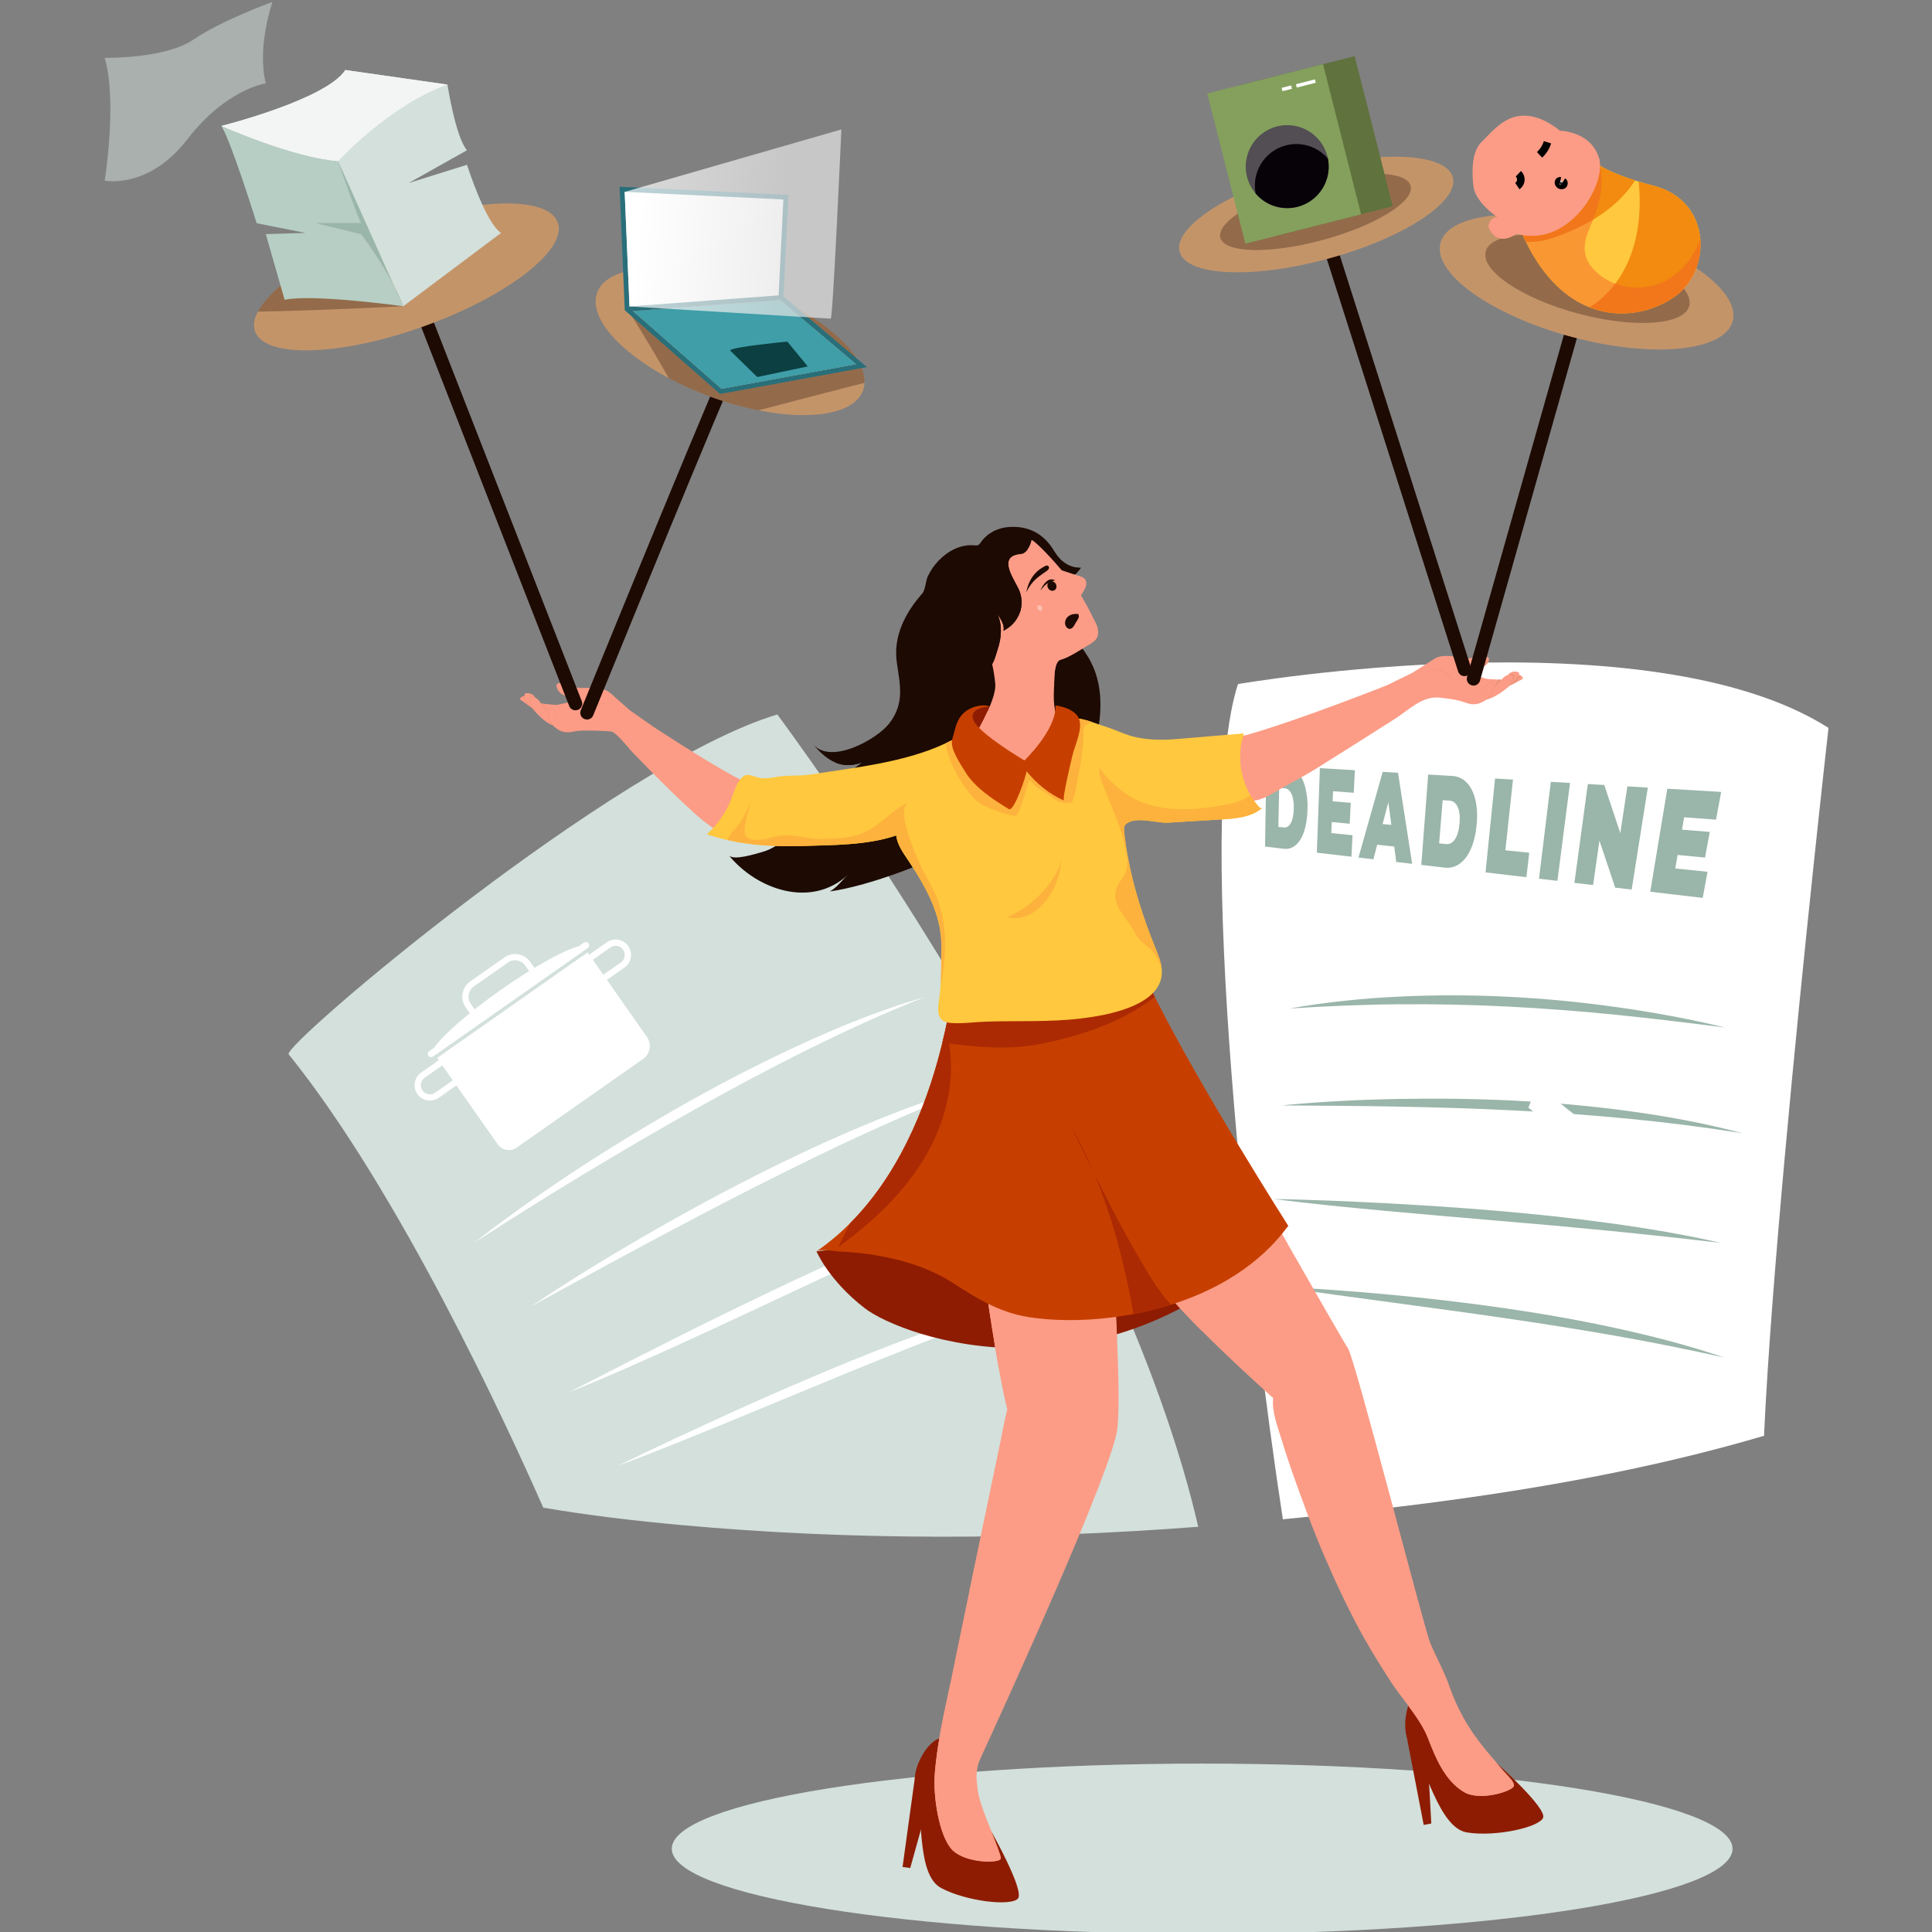 <?xml version="1.0" encoding="UTF-8"?> <svg xmlns="http://www.w3.org/2000/svg" width="1015" height="1015" viewBox="0 0 1015 1015" fill="none"><rect x="0" y="0" width="1015" height="1015" fill="#808080" stroke="none"/><g clip-path="url(#clip0_101_2175)"><path d="M960.632 382.411C960.632 382.411 957.122 413.407 952.335 458.871C943.517 542.672 930.343 675.636 926.753 754.303C914.792 757.822 902.759 761.083 890.652 764.085C884.588 765.594 878.508 767.044 872.412 768.437C807.186 783.328 740.289 791.736 673.971 798.181C657.185 688.92 626.829 431.246 650.393 359.379C650.393 359.379 865.929 322.154 960.632 382.411Z" fill="white"></path><path d="M629.491 802.106C539.025 809.05 447.942 809.41 357.556 801.175C333.572 798.989 309.377 796.16 285.402 792.07C266.515 749.182 209.844 626.016 151.659 553.888C147.975 549.329 322.809 401.024 408.369 375.349C408.369 375.349 583.512 609.442 628.586 798.181C628.92 799.509 629.221 800.812 629.491 802.106Z" fill="#D3E0DB"></path><path fill-rule="evenodd" clip-rule="evenodd" d="M304.153 497.081C296.452 499.056 280.588 507.768 263.38 519.839C246.171 531.909 232.583 543.856 228.1 550.42L225.461 552.272C225.086 552.538 224.832 552.942 224.753 553.395C224.673 553.847 224.776 554.313 225.038 554.691C225.305 555.066 225.709 555.321 226.163 555.4C226.617 555.479 227.083 555.376 227.461 555.114L308.793 498.071C309.168 497.804 309.424 497.4 309.503 496.946C309.582 496.493 309.479 496.026 309.215 495.648C308.95 495.271 308.547 495.015 308.093 494.936C307.64 494.857 307.173 494.96 306.796 495.225L304.153 497.081Z" fill="white"></path><path fill-rule="evenodd" clip-rule="evenodd" d="M229.633 555.816L308.718 500.35L339.896 544.812C341.147 546.605 341.638 548.821 341.26 550.975C340.881 553.13 339.666 555.046 337.878 556.306L271.383 602.954C269.84 604.03 267.934 604.452 266.081 604.127C264.229 603.802 262.58 602.757 261.495 601.22L229.633 555.816Z" fill="white"></path><path fill-rule="evenodd" clip-rule="evenodd" d="M246.986 515.613L265.007 502.976C267.127 501.498 269.746 500.919 272.291 501.366C274.837 501.813 277.102 503.25 278.591 505.362L283.243 512.002L284.186 513.342L282.841 514.285L251.545 536.239L250.201 537.182L249.258 535.837L244.605 529.197C243.127 527.077 242.548 524.459 242.995 521.913C243.442 519.368 244.879 517.103 246.991 515.613H246.986ZM266.893 505.666L248.873 518.303C247.473 519.291 246.521 520.793 246.224 522.481C245.928 524.169 246.311 525.905 247.291 527.311L251.004 532.606L279.614 512.539L275.901 507.244C274.912 505.845 273.409 504.895 271.722 504.6C270.035 504.304 268.299 504.688 266.893 505.666Z" fill="white"></path><path fill-rule="evenodd" clip-rule="evenodd" d="M219.251 574.763C218.025 573.005 217.544 570.833 217.915 568.723C218.286 566.612 219.478 564.734 221.23 563.5L234.095 554.475L235.436 553.536L236.379 554.877L243.78 565.429L244.723 566.774L243.379 567.717L230.513 576.738C228.756 577.963 226.585 578.444 224.475 578.074C222.364 577.704 220.486 576.513 219.251 574.763ZM221.941 572.876C222.675 573.916 223.791 574.622 225.044 574.843C226.297 575.063 227.587 574.779 228.631 574.052L240.152 565.97L234.654 558.108L223.134 566.19C222.095 566.924 221.388 568.038 221.168 569.291C220.947 570.544 221.231 571.832 221.958 572.876H221.941Z" fill="white"></path><path fill-rule="evenodd" clip-rule="evenodd" d="M327.372 498.934C326.638 497.894 325.523 497.188 324.269 496.967C323.016 496.747 321.726 497.031 320.682 497.758L309.162 505.84L314.659 513.702L326.18 505.624C327.219 504.89 327.926 503.774 328.146 502.521C328.366 501.268 328.082 499.978 327.355 498.934H327.372ZM330.062 497.047C331.289 498.805 331.769 500.977 331.398 503.087C331.027 505.198 329.835 507.076 328.083 508.31L315.218 517.335L313.877 518.278L312.934 516.933L305.533 506.36L304.59 505.015L305.935 504.072L318.796 495.051C320.554 493.825 322.725 493.345 324.836 493.715C326.947 494.085 328.826 495.275 330.062 497.026V497.047Z" fill="white"></path><path d="M249.18 652.842C266.942 638.885 285.462 625.944 304.37 613.599C323.279 601.254 342.619 589.539 362.31 578.497C382.001 567.455 402.144 557.106 422.732 547.759L426.581 545.992L430.471 544.3C433.064 543.175 435.652 542.042 438.253 540.917L442.157 539.259L446.094 537.694L453.977 534.569C455.297 534.065 456.599 533.52 457.931 533.05L461.928 531.625C464.588 530.682 467.248 529.718 469.917 528.796L471.913 528.098L473.939 527.468L477.986 526.199C480.688 525.383 483.382 524.546 486.089 523.75C465.057 531.951 444.618 541.373 424.457 551.354C404.297 561.335 384.466 571.98 364.826 582.95C345.186 593.921 325.783 605.348 306.485 616.987C287.187 628.625 268.16 640.628 249.18 652.842Z" fill="white"></path><path d="M279.016 686.303C297.675 673.734 316.837 661.939 336.283 650.634C355.728 639.329 375.487 628.532 395.555 618.336C415.622 608.139 436.028 598.581 456.844 590L460.739 588.372L464.668 586.816C467.29 585.784 469.903 584.739 472.53 583.729L476.471 582.206L480.442 580.772L488.389 577.909C489.721 577.453 491.036 576.949 492.377 576.526L496.399 575.232C499.08 574.386 501.757 573.494 504.434 572.657L506.448 572.026L508.482 571.46L512.55 570.326C515.265 569.595 517.976 568.842 520.691 568.127C499.507 575.685 478.856 584.431 458.438 593.684C438.02 602.937 417.88 612.817 397.872 622.946C377.864 633.075 358.021 643.559 338.241 654.144C318.461 664.73 298.779 675.552 279.016 686.303Z" fill="white"></path><path d="M324.453 770.12C344.153 760.582 363.955 751.294 383.86 742.254C403.765 733.215 423.841 724.514 444.088 716.152C464.354 707.88 484.819 700.043 505.61 693.111L509.5 691.796L513.417 690.527C516.03 689.682 518.635 688.836 521.253 688.053L525.178 686.84L529.132 685.706L537.032 683.448C538.356 683.088 539.663 682.691 540.995 682.365L544.983 681.363C547.643 680.703 550.295 680.022 552.959 679.384L554.951 678.897L556.964 678.474L560.986 677.629C563.672 677.091 566.349 676.533 569.022 676.013C547.986 682.061 527.39 689.254 506.937 696.867C486.485 704.479 466.236 712.629 446.037 720.884C425.839 729.14 405.678 737.594 385.455 745.9C365.231 754.206 344.99 762.542 324.453 770.12Z" fill="white"></path><path d="M298.816 731.491C318.31 721.431 337.846 711.499 357.424 701.693C377.002 691.887 396.712 682.3 416.552 672.934C436.429 663.63 456.416 654.639 476.716 646.29L480.523 644.721L484.329 643.19C486.866 642.175 489.404 641.148 491.975 640.154L495.811 638.657L499.664 637.215L507.374 634.335C508.663 633.865 509.945 633.375 511.243 632.931L515.134 631.586C517.727 630.693 520.315 629.784 522.916 628.913C528.122 627.179 533.387 625.61 538.631 624.024C518.268 632.174 498.243 640.97 478.298 649.978C458.353 658.986 438.544 668.291 418.722 677.578C398.9 686.865 379.078 696.186 359.137 705.279C339.196 714.372 319.197 723.367 298.816 731.491Z" fill="white"></path><path d="M677.383 529.832C696.32 526.563 715.444 524.483 734.641 523.607C753.85 522.659 773.095 522.676 792.302 523.657C811.505 524.616 830.634 526.449 849.687 529.155C868.719 531.828 887.615 535.305 906.27 539.817C887.238 537.415 868.237 535.055 849.205 533.144C830.174 531.232 811.143 529.76 792.048 528.804C772.953 527.849 753.871 527.455 734.76 527.612C715.648 527.768 696.549 528.61 677.383 529.832Z" fill="#9AB5A9"></path><path d="M673.258 580.738C693.448 578.776 713.718 577.736 734.006 577.355C754.293 576.974 774.606 577.207 794.906 578.201C815.206 579.195 835.442 580.95 855.573 583.699C875.704 586.448 895.725 590.072 915.323 595.341C895.285 592.17 875.215 589.618 855.112 587.687C835.009 585.755 814.85 584.308 794.635 583.343C774.449 582.333 754.238 581.749 734.01 581.36C713.782 580.971 693.541 580.903 673.258 580.738Z" fill="#9AB5A9"></path><path d="M672.805 676.081C692.496 676.986 712.136 678.458 731.755 680.31C751.374 682.163 770.955 684.455 790.473 687.28C809.99 690.105 829.432 693.493 848.713 697.696C867.993 701.9 887.13 706.819 905.806 713.175C886.567 708.881 867.28 705.035 847.947 701.638C828.595 698.255 809.187 695.201 789.741 692.372C770.295 689.543 750.803 686.933 731.311 684.286C711.819 681.638 692.284 679.105 672.805 676.081Z" fill="#9AB5A9"></path><path d="M668.895 629.877C688.624 630.3 708.319 631.083 728.006 632.132C747.692 633.18 767.371 634.475 787.024 636.158C806.677 637.841 826.304 639.922 845.86 642.628C865.416 645.335 884.908 648.549 904.142 652.99C884.544 650.672 864.96 648.548 845.39 646.616C825.821 644.685 806.217 642.912 786.58 641.296C766.969 639.605 747.341 637.964 727.718 636.132C708.095 634.301 688.467 632.415 668.895 629.877Z" fill="#9AB5A9"></path><path d="M631.573 1016C785.465 1016 910.22 995.971 910.22 971.264C910.22 946.557 785.465 926.528 631.573 926.528C477.68 926.528 352.926 946.557 352.926 971.264C352.926 995.971 477.68 1016 631.573 1016Z" fill="#D3E0DB"></path><path d="M665.299 401.875L675.542 402.479C677.893 402.623 679.962 403.655 681.729 405.592C683.497 407.529 684.846 410.223 685.756 413.665C686.71 417.563 687.096 421.579 686.902 425.587C686.761 430.065 686.139 433.885 685.037 437.049C683.934 440.212 682.475 442.544 680.659 444.044C679.828 444.773 678.851 445.317 677.793 445.64C676.734 445.962 675.62 446.055 674.523 445.913L664.605 444.75L665.299 401.875ZM674.493 434.727C675.982 434.879 677.2 434.113 678.143 432.418C679.086 430.722 679.615 428.226 679.704 424.949C679.792 421.671 679.403 419.053 678.536 417.154C677.669 415.256 676.481 414.253 674.967 414.139L672.028 413.919L671.605 434.431L674.493 434.727Z" fill="#9AB5A9"></path><path d="M710.56 438.803L710.006 450.078L691.82 447.964L693.419 403.557L711.795 404.648L711.215 416.49L700.325 415.678L700.105 420.986L709.617 421.76L709.088 432.756L699.657 431.859L699.42 437.678L710.56 438.803Z" fill="#9AB5A9"></path><path d="M732.464 444.745L723.528 443.781L721.519 451.427L713.699 450.51L726.429 405.503L734.464 405.981L741.891 453.817L733.534 452.836L732.464 444.745ZM730.971 433.365L729.385 421.455L726.361 432.933L730.971 433.365Z" fill="#9AB5A9"></path><path d="M750.315 406.919L763.062 407.676C765.936 407.82 768.642 409.079 770.602 411.187C772.694 413.36 774.198 416.369 775.115 420.212C776.031 424.055 776.245 428.475 775.758 433.474C775.278 438.445 774.246 442.674 772.662 446.162C771.077 449.649 769.104 452.211 766.741 453.846C764.494 455.466 761.715 456.171 758.968 455.817L746.703 454.379L750.315 406.919ZM759.649 443.447C761.495 443.636 763.064 442.8 764.356 440.939C765.647 439.078 766.458 436.325 766.787 432.679C767.117 429.014 766.803 426.125 765.844 424.014C764.886 421.902 763.466 420.774 761.586 420.63L757.927 420.36L756.058 443.083L759.649 443.447Z" fill="#9AB5A9"></path><path d="M785.435 409.005L794.866 409.563L790.866 446.716L803.422 447.985L801.916 460.842L780.449 458.325L785.435 409.005Z" fill="#9AB5A9"></path><path d="M814.747 410.743L824.838 411.343L818.198 462.77L808.543 461.636L814.747 410.743Z" fill="#9AB5A9"></path><path d="M865.698 413.767L857.219 467.346L848.562 466.331L840.285 441.629L836.948 464.97L827.137 463.819L834.187 411.898L842.831 412.409L851.251 437.717L854.956 413.128L865.698 413.767Z" fill="#9AB5A9"></path><path d="M897.075 457.999L894.537 471.723L866.984 468.492L875.942 414.359L904.235 416.05L901.528 430.616L884.789 429.368L883.66 435.872L898.246 437.057L895.76 450.535L881.351 449.16L880.12 456.249L897.075 457.999Z" fill="#9AB5A9"></path><path d="M800.08 356.694L795.758 358.88L793.013 360.268H792.975C792.679 360.538 792.387 360.8 792.095 361.05C791.875 361.236 791.672 361.422 791.448 361.596C786.872 365.431 783.573 366.764 782.017 367.225C781.687 367.328 781.349 367.406 781.006 367.457C780.554 367.779 780.118 368.066 779.695 368.303C778.87 368.812 777.991 369.226 777.073 369.538C773.241 370.807 770.598 369.25 767.591 368.388C764.052 367.368 760.271 366.984 756.625 366.539C747.279 365.406 740.25 372.909 732.984 377.561C726.26 381.858 719.521 386.136 712.769 390.396C705.579 394.921 698.415 399.485 691.2 403.959C688.629 405.554 686.015 407.055 683.389 408.522C679.637 410.616 675.856 412.637 672.114 414.752C671.316 415.2 670.521 415.653 669.728 416.11C665.664 418.461 660.568 421.214 655.692 420.601C650.228 419.92 645.47 416.516 640.852 413.788C639.583 413.035 638.145 412.248 636.783 411.369C635.231 410.436 633.837 409.261 632.656 407.888C630.922 405.723 631.708 403.54 632.135 400.944C632.86 396.579 633.58 392.209 634.297 387.833C635.049 387.863 636.119 387.986 637.502 388.079C641.173 388.332 647.056 388.404 655.087 386.108L655.392 386.019C683.647 377.916 728.738 359.963 728.738 359.963L742.056 353.442C742.056 353.442 748.92 349.158 753.551 346.121C754.726 345.394 756.044 344.931 757.416 344.763C761.886 344.112 767.253 345.546 769.888 345.897C773.081 346.32 782.871 342.966 782.228 346.641C782.143 347.036 782.001 347.417 781.806 347.77C779.649 351.911 772.967 351.754 770.15 351.657H769.795H769.431C769.008 351.657 768.814 351.657 768.89 351.737C769.338 352.211 779.073 356.119 780.22 356.499C781.023 356.762 784.922 356.922 787.198 357.02C788.044 357.053 788.657 357.07 788.818 357.075H788.851C790.645 354.837 792.256 354.609 792.277 354.601L792.324 354.537C792.478 354.334 792.648 354.144 792.831 353.966C794.844 352.029 797.796 352.985 798.075 353.501C798.354 354.017 797.826 354.622 797.826 354.622H797.978C798.315 354.647 798.645 354.734 798.951 354.88C799.291 355.044 799.578 355.302 799.778 355.623C799.978 355.944 800.082 356.316 800.08 356.694Z" fill="#FC9C86"></path><g style="mix-blend-mode:multiply" opacity="0.45"><path d="M781.335 367.732L781.242 367.812L781.301 367.77L781.335 367.732Z" fill="#EA9378"></path><path d="M772.109 362.979C772.261 362.966 772.414 362.966 772.566 362.979C772.716 362.994 772.865 363.022 773.01 363.063C773.302 363.147 773.585 363.257 773.856 363.393C774.131 363.529 774.393 363.681 774.66 363.816L775.082 364.036C775.219 364.103 775.36 364.16 775.505 364.205C775.584 364.228 775.665 364.242 775.746 364.248C775.832 364.252 775.919 364.241 776 364.214L776.207 364.133L776.427 364.061C776.715 363.968 777.007 363.884 777.273 363.799C777.865 363.639 778.453 363.482 779.041 363.338H779.092L779.117 363.292C779.299 362.979 779.493 362.67 779.692 362.366C779.891 362.061 780.115 361.761 780.314 361.465C780.513 361.169 780.737 360.885 780.974 360.619C781.088 360.484 781.202 360.34 781.325 360.196L781.507 359.993L781.693 359.798L781.782 359.701L781.883 359.604L782.073 359.422C782.206 359.303 782.348 359.195 782.496 359.096C782.76 358.91 783.07 358.8 783.393 358.779C783.547 358.782 783.7 358.81 783.845 358.864C783.99 358.921 784.125 359.003 784.243 359.105C784.364 359.206 784.469 359.324 784.556 359.456L784.607 359.553V359.655V359.773C784.581 359.938 784.547 360.111 784.509 360.281C784.471 360.45 784.42 360.632 784.37 360.801C784.277 361.148 784.167 361.494 784.053 361.841C783.83 362.532 783.585 363.216 783.317 363.892C783.19 364.231 783.05 364.565 782.894 364.886C782.752 365.189 782.573 365.473 782.361 365.732C782.146 365.999 781.906 366.245 781.646 366.468C781.515 366.578 781.38 366.684 781.223 366.781L781.012 366.929L780.902 366.997L780.805 367.056L780.754 367.081L780.703 367.132L780.331 367.555C780.208 367.686 780.086 367.821 779.967 367.978C779.849 368.134 779.764 368.215 779.667 368.337C780.09 368.088 780.513 367.8 780.978 367.491C781.319 367.44 781.656 367.362 781.985 367.259L782.149 367.115C782.439 366.852 782.702 366.561 782.936 366.248C783.178 365.932 783.378 365.587 783.532 365.22C783.68 364.873 783.807 364.527 783.93 364.176C784.17 363.476 784.394 362.772 784.602 362.061C784.645 361.917 784.687 361.773 784.721 361.638C784.755 361.503 784.801 361.355 784.835 361.215C784.835 361.139 784.873 361.067 784.89 360.995C784.936 360.813 784.983 360.636 785.017 360.446C785.051 360.255 785.084 360.073 785.106 359.875C785.121 359.762 785.121 359.649 785.106 359.536C785.106 359.536 785.106 359.536 785.106 359.502C785.097 359.48 785.09 359.458 785.084 359.435C785.086 359.426 785.086 359.418 785.084 359.409V359.384C785.084 359.384 785.084 359.359 785.063 359.35C785.042 359.342 785.008 359.253 784.979 359.202C784.861 359.031 784.718 358.879 784.556 358.75C784.394 358.616 784.209 358.513 784.01 358.445C783.809 358.376 783.597 358.346 783.384 358.356C783.174 358.367 782.966 358.412 782.771 358.492C782.587 358.569 782.413 358.667 782.251 358.783C782.101 358.898 781.959 359.024 781.828 359.16L781.629 359.359L781.536 359.46L781.443 359.566C780.949 360.118 780.497 360.706 780.09 361.325C779.883 361.63 779.688 361.938 779.493 362.251C779.299 362.564 779.134 362.856 778.969 363.169C778.394 363.33 777.827 363.495 777.277 363.672L776.406 363.964L776.19 364.049C776.119 364.074 776.047 364.112 775.979 364.133C775.916 364.159 775.848 364.172 775.78 364.171C775.711 364.165 775.642 364.155 775.573 364.142C775.428 364.1 775.287 364.048 775.15 363.985L774.727 363.787C774.461 363.647 774.186 363.503 773.907 363.364C773.635 363.236 773.352 363.134 773.061 363.059C772.912 363.025 772.761 363.001 772.608 362.987C772.443 362.969 772.276 362.967 772.109 362.979Z" fill="#EA9378"></path></g><path d="M793.008 360.268L795.757 358.881C797.024 357.74 798.101 356.403 798.946 354.922C798.639 354.776 798.307 354.689 797.969 354.664C796.239 357.417 793.012 360.259 793.012 360.259L793.008 360.268Z" fill="#EA9378"></path><path d="M791.441 361.621C791.085 362.074 790.713 362.518 790.324 362.932C790.84 362.429 791.458 361.79 792.092 361.067C793.589 359.375 795.188 357.206 795.754 355.201C795.371 354.816 794.915 354.511 794.412 354.304C793.91 354.097 793.371 353.992 792.828 353.996C792.644 354.174 792.474 354.366 792.32 354.571C793.33 354.585 794.311 354.906 795.133 355.493C794.122 357.656 792.888 359.707 791.449 361.613L791.441 361.621Z" fill="#EA9378"></path><path d="M789.129 364.064C789.489 363.767 789.831 363.449 790.152 363.11C789.649 363.595 789.277 363.933 789.129 364.064Z" fill="#EA9378"></path><path d="M784.414 362.006L784.752 361.625L788.812 357.104L787.193 357.053L784.867 361.198L784.414 362.006Z" fill="#EA9378"></path><g style="mix-blend-mode:multiply" opacity="0.45"><path d="M764.155 358.237C763.85 357.673 763.501 357.135 763.11 356.626C762.716 356.115 762.293 355.628 761.841 355.167C761.394 354.7 760.913 354.267 760.404 353.869C760.15 353.666 759.888 353.475 759.621 353.294C759.355 353.112 759.076 352.943 758.775 352.782C757.644 352.121 756.394 351.69 755.096 351.513C754.451 351.441 753.8 351.441 753.155 351.513C752.994 351.513 752.833 351.56 752.677 351.581L752.436 351.627L752.317 351.653L752.203 351.678C751.89 351.752 751.582 351.845 751.281 351.957C752.521 351.729 753.793 351.729 755.033 351.957C756.255 352.195 757.43 352.633 758.509 353.256C759.052 353.565 759.576 353.907 760.078 354.279C760.327 354.465 760.573 354.66 760.818 354.858C761.063 355.057 761.296 355.281 761.529 355.476C761.994 355.899 762.446 356.322 762.878 356.804C763.309 357.286 763.757 357.738 764.155 358.237Z" fill="#EA9378"></path></g><path d="M767.344 350.778C767.9 351.326 768.64 351.65 769.42 351.687C769.551 351.694 769.683 351.694 769.814 351.687H769.907H770.139C772.956 351.78 779.638 351.936 781.795 347.792C781.99 347.439 782.133 347.06 782.218 346.667C778.103 349.856 767.344 350.778 767.344 350.778Z" fill="#EA9378"></path><path d="M672.101 414.782C671.303 415.23 670.507 415.683 669.715 416.139C665.651 418.491 660.555 421.244 655.679 420.631C650.215 419.95 645.457 416.545 640.839 413.817C639.57 413.065 638.132 412.278 636.77 411.398C636.597 410.849 636.44 410.299 636.288 409.745C634.651 403.621 634.241 397.007 636.288 391.005C636.621 390.016 637.029 389.054 637.506 388.125C641.177 388.379 647.06 388.451 655.091 386.154L655.395 386.066C656.804 396.216 660.72 406.564 669.051 412.413C670.477 413.424 671.377 414.19 672.101 414.782Z" fill="#FC9C86"></path><path d="M480.66 933.79L474.168 980.843L478.198 981.397L489.22 941.867L480.66 933.79Z" fill="#8E1C02"></path><path d="M521.019 962.561C521.019 962.561 538.414 993.387 534.773 997.464C531.131 1001.54 507.862 998.991 494.464 991.907C481.066 984.823 485.312 951.531 480.901 936.365C479.053 930.021 487.203 913.156 495.42 912.982C503.637 912.809 512.51 918.146 512.51 918.146C512.51 918.146 501.481 937.338 521.019 962.561Z" fill="#8E1C02"></path><path d="M428.961 657.409C428.961 657.409 435.347 672.74 454.509 687.436C473.672 702.133 582.103 742.838 676.794 644.003L480.519 651.666L428.961 657.409Z" fill="#8E1C02"></path><path d="M515.147 923.686C513.494 927.253 512.791 931.186 513.104 935.104C513.278 937.219 513.493 939.304 513.781 941.245C514.956 949.348 523.212 966.903 525.267 973.873C525.669 975.231 525.838 976.187 525.669 976.593C524.645 979.071 506.189 978.893 499.715 971.255C493.24 963.617 490.169 943.652 491.096 931.949C492.106 919.228 494.585 906.329 497.308 893.824C498.002 890.635 498.677 887.442 499.334 884.244C500.603 878.095 501.829 871.933 503.098 865.788L509.201 836.256C514.594 810.176 520.024 784.105 525.491 758.042C526.714 752.197 527.724 746.242 529.247 740.465C528.997 739.552 528.744 738.554 528.486 737.48C527.276 732.477 525.948 725.765 524.552 717.954C522.417 705.96 520.129 691.361 517.925 676.377C511.776 634.567 506.249 589.717 506.249 589.717L582.052 626.341C582.052 626.341 583.114 639.739 584.315 657.929C585.22 671.564 586.201 687.884 586.852 703.274C587.723 723.358 588.058 741.853 586.988 750.704C584.412 772.121 529.615 892.242 515.147 923.686Z" fill="#FC9C86"></path><path d="M738.969 912.115L747.956 958.754L751.948 957.984L749.669 917.008L738.969 912.115Z" fill="#8E1C02"></path><path d="M786.444 926.376C786.444 926.376 812.829 949.97 810.689 955.003C808.549 960.036 785.699 965.102 770.737 962.704C755.774 960.306 749.083 927.416 740.033 914.492C736.226 909.074 738.536 890.487 746.262 887.683C746.567 887.569 746.88 887.467 747.197 887.37C754.915 885.006 762.908 889.878 764.676 897.757C766.444 905.636 771.692 916.615 786.444 926.376Z" fill="#8E1C02"></path><path d="M795.377 938.149C795.203 940.831 777.669 946.608 769.076 941.44C759.158 935.519 754.273 923.707 750.311 913.422C747.964 907.327 743.908 901.546 739.738 895.947C736.591 891.717 733.365 887.632 730.717 883.568C723.891 873.088 717.387 862.392 711.631 851.291C706.274 840.952 701.309 830.423 696.736 819.703C693.163 811.372 689.787 802.954 686.607 794.451C681.929 781.979 677.345 769.435 673.475 756.68C671.462 750.032 668.053 741.603 668.959 734.486C668.959 734.486 666.738 732.527 663.093 729.229C655.992 722.813 643.512 711.322 631.518 699.286C624.692 692.443 618.031 685.423 612.596 679.058C606.887 672.355 602.544 666.371 600.835 662.103C593.168 642.937 645.977 599.935 645.977 599.935C645.977 599.935 657.294 619.85 670.295 642.649L674.727 650.414L676.558 653.607L676.588 653.666C691.344 679.494 706.272 705.499 708.146 708.315C711.978 714.063 748.171 855.435 751.368 863.103C754.51 870.639 758.604 877.799 761.298 885.484C765.658 897.884 771.051 907.496 779.154 917.625C782.643 921.99 786.369 926.143 789.942 930.427C790.737 931.37 792.569 933.087 793.892 934.817C794.751 936.001 795.419 937.194 795.377 938.149Z" fill="#FC9C86"></path><path d="M586.873 703.257L584.911 703.38C574.515 704.12 564.353 706.721 553.742 706.831C548.426 706.886 540.022 704.716 535.209 706.831C531.221 708.603 527.229 713.889 524.565 717.937C522.429 705.943 520.141 691.344 517.938 676.36C518.868 675.222 519.849 674.131 520.864 673.082C532.315 661.378 547.866 654.581 564.234 654.127C571.102 653.97 578.152 655.036 584.327 657.933C585.215 671.547 586.196 687.867 586.873 703.257Z" fill="#FC9C86"></path><path d="M676.535 653.645C672.729 658.682 667.92 663.224 662.557 666.147C654.691 670.426 648.728 674.63 642.257 681.27C637.99 685.647 632.953 691.226 631.685 697.442C631.56 698.049 631.485 698.664 631.46 699.282C624.634 692.439 617.974 685.419 612.539 679.054L670.238 642.628L674.67 650.393L676.501 653.586L676.535 653.645Z" fill="#FC9C86"></path><path d="M676.799 643.998C661.81 664.544 639.358 677.832 615.273 685.41C608.786 687.449 602.184 689.098 595.501 690.35C593.528 690.728 591.544 691.069 589.551 691.374C574.444 693.716 558.902 694.296 543.711 692.443C526.029 690.287 514.745 683.038 500.003 673.628C491.121 667.957 481.174 664.222 470.969 661.702C461.084 659.311 450.989 657.895 440.828 657.472C438.506 657.367 431.033 655.967 428.961 657.396C435.298 653.018 441.218 648.062 446.643 642.594C475.824 613.278 488.973 572.893 495.059 547.861C495.38 546.533 495.685 545.247 495.964 544.008C498.4 533.435 499.474 526.279 500.036 525.028L594.77 515.25L602.205 514.484C602.938 516.049 603.703 517.652 604.501 519.293C605.209 520.748 605.94 522.229 606.696 523.738C630.515 571.341 676.799 643.998 676.799 643.998Z" fill="#C73F00"></path><path d="M401.489 415.006L401.223 416.697L399.206 429.296L398.301 434.972C396.71 435.867 395.021 436.577 393.268 437.086C388.726 438.452 381.693 439.277 374.719 434.972C371.982 433.28 368.138 430.142 363.858 426.314C349.83 413.783 331.086 393.923 331.086 393.923C331.086 393.923 323.618 384.619 321.182 384.302C318.746 383.985 307.483 383.503 303.419 384.01C300.311 384.395 297.46 385.537 293.874 383.676C293.019 383.224 292.217 382.679 291.48 382.052C291.104 381.743 290.715 381.392 290.321 381.007C289.992 380.903 289.671 380.773 289.361 380.618C287.898 379.925 284.849 378.081 280.928 373.602C280.747 373.399 280.561 373.179 280.374 372.964C280.124 372.682 279.874 372.377 279.626 372.05H279.596L277.093 370.248L273.168 367.419C273.232 367.053 273.396 366.713 273.643 366.435C273.889 366.157 274.208 365.953 274.564 365.846C274.888 365.749 275.228 365.714 275.566 365.74H275.714C275.714 365.74 275.257 365.106 275.642 364.598C276.027 364.091 279.059 363.647 280.751 365.867C280.912 366.069 281.053 366.286 281.174 366.514C281.174 366.539 281.203 366.556 281.216 366.586C281.229 366.615 282.785 367.072 284.21 369.546H284.248L285.855 369.745C288.114 370.016 291.996 370.447 292.825 370.312C294.022 370.113 304.244 367.774 304.76 367.351C304.844 367.288 304.65 367.246 304.244 367.186L303.88 367.14H303.855H303.762L303.525 367.115C300.729 366.768 294.107 365.888 292.622 361.456C292.484 361.078 292.403 360.682 292.381 360.28C292.318 356.55 301.461 361.388 304.688 361.46C307.344 361.515 312.871 360.936 317.181 362.276C318.512 362.653 319.745 363.315 320.793 364.218C324.891 367.939 331.01 373.234 331.01 373.234L343.152 381.747C343.152 381.747 368.316 398.372 386.07 408.129C392.583 411.707 398.093 414.363 401.003 414.934C401.143 414.959 401.32 414.989 401.489 415.006Z" fill="#FC9C86"></path><g style="mix-blend-mode:multiply" opacity="0.45"><path d="M289.938 381.202L290.022 381.291L289.967 381.24C289.959 381.226 289.949 381.213 289.938 381.202Z" fill="#EA9378"></path><path d="M299.794 377.933C299.647 377.897 299.496 377.875 299.345 377.865C299.195 377.853 299.043 377.853 298.893 377.865C298.592 377.903 298.294 377.968 298.005 378.06C297.713 378.149 297.43 378.259 297.159 378.364L296.736 378.517C296.587 378.564 296.434 378.598 296.279 378.618C296.199 378.627 296.118 378.627 296.038 378.618C295.954 378.61 295.872 378.586 295.797 378.546L295.598 378.432L295.395 378.33C295.125 378.191 294.85 378.064 294.579 377.933C294.021 377.683 293.463 377.438 292.887 377.206H292.841V377.159C292.714 376.821 292.566 376.487 292.418 376.152C292.27 375.818 292.109 375.493 291.944 375.167C291.779 374.841 291.606 374.528 291.424 374.211C291.331 374.059 291.242 373.898 291.141 373.75L290.997 373.522L290.841 373.302L290.769 373.188L290.684 373.082L290.523 372.871C290.416 372.734 290.299 372.605 290.172 372.486C289.939 372.258 289.646 372.101 289.326 372.033C289.175 372.006 289.021 372.006 288.87 372.033C288.72 372.068 288.577 372.128 288.447 372.211C288.312 372.292 288.19 372.392 288.083 372.507L288.015 372.596V372.646V372.693C288.015 372.731 288.015 372.769 288.015 372.811C288.015 372.976 288.015 373.154 288.015 373.332C288.015 373.509 288.045 373.687 288.066 373.864C288.108 374.224 288.163 374.579 288.223 374.943C288.335 375.659 288.476 376.372 288.646 377.083C288.722 377.434 288.802 377.789 288.899 378.127C288.991 378.45 289.123 378.76 289.293 379.049C289.463 379.349 289.661 379.633 289.885 379.895C289.995 380.025 290.112 380.15 290.236 380.267L290.422 380.449L290.519 380.53L290.608 380.606L290.65 380.64L290.693 380.699C290.798 380.847 290.895 380.995 291.001 381.151C291.107 381.308 291.2 381.452 291.297 381.608C291.395 381.765 291.462 381.875 291.538 382.031C291.158 381.718 290.773 381.367 290.38 380.978C290.049 380.877 289.728 380.748 289.42 380.593C289.373 380.538 289.322 380.483 289.276 380.424C289.032 380.119 288.816 379.792 288.633 379.447C288.446 379.097 288.304 378.725 288.21 378.339C288.117 377.971 288.049 377.612 287.982 377.244C287.846 376.516 287.736 375.789 287.639 375.057C287.639 374.913 287.601 374.765 287.588 374.634C287.576 374.503 287.559 374.347 287.546 374.211C287.546 374.139 287.546 374.063 287.546 373.987C287.546 373.801 287.512 373.619 287.508 373.429C287.497 373.236 287.497 373.042 287.508 372.849C287.511 372.735 287.528 372.621 287.559 372.511V372.49V372.46L287.584 372.397V372.372L287.609 372.338C287.644 372.294 287.681 372.251 287.719 372.211C287.863 372.057 288.03 371.927 288.214 371.826C288.396 371.721 288.595 371.648 288.802 371.61C289.011 371.568 289.227 371.568 289.436 371.61C289.641 371.655 289.836 371.732 290.016 371.839C290.186 371.944 290.344 372.069 290.485 372.211C290.623 372.342 290.75 372.483 290.866 372.634L291.031 372.862L291.107 372.976L291.183 373.095C291.583 373.719 291.94 374.37 292.249 375.044C292.405 375.374 292.549 375.713 292.672 376.051C292.794 376.389 292.934 376.706 293.048 377.036C293.589 377.286 294.127 377.54 294.655 377.802C294.926 377.937 295.201 378.081 295.471 378.225L295.67 378.343L295.865 378.457C295.923 378.493 295.988 378.516 296.055 378.525C296.127 378.531 296.199 378.531 296.271 378.525C296.414 378.507 296.555 378.477 296.694 378.436L297.117 378.305C297.404 378.208 297.692 378.111 297.988 378.026C298.282 377.942 298.584 377.886 298.889 377.861C299.041 377.848 299.193 377.848 299.345 377.861C299.497 377.872 299.647 377.896 299.794 377.933Z" fill="#EA9378"></path></g><g style="mix-blend-mode:multiply" opacity="0.45"><path d="M279.568 372.008L277.069 370.21C275.995 368.886 275.139 367.4 274.531 365.808C274.857 365.71 275.199 365.674 275.538 365.702C276.807 368.688 279.564 371.999 279.564 371.999L279.568 372.008Z" fill="#EA9378"></path></g><g style="mix-blend-mode:multiply" opacity="0.45"><path d="M280.913 373.59C281.192 374.093 281.493 374.592 281.814 375.061C281.391 374.482 280.871 373.754 280.355 372.947C279.141 371.039 277.898 368.65 277.648 366.603C278.087 366.283 278.585 366.052 279.114 365.926C279.643 365.8 280.191 365.78 280.727 365.867C280.888 366.068 281.03 366.283 281.15 366.51C280.152 366.363 279.133 366.529 278.232 366.984C278.893 369.278 279.793 371.496 280.918 373.602L280.913 373.59Z" fill="#EA9378"></path></g><g style="mix-blend-mode:multiply" opacity="0.45"><path d="M282.799 376.363C282.497 376.011 282.214 375.643 281.953 375.26C282.376 375.818 282.685 376.211 282.799 376.363Z" fill="#EA9378"></path></g><g style="mix-blend-mode:multiply" opacity="0.45"><path d="M287.79 375.062L287.51 374.639L284.203 369.564L285.814 369.762L287.468 374.216L287.79 375.062Z" fill="#EA9378"></path></g><g style="mix-blend-mode:multiply" opacity="0.45"><path d="M308.379 374.482C308.765 373.975 309.189 373.499 309.648 373.057C310.112 372.606 310.602 372.182 311.115 371.788C311.632 371.402 312.173 371.048 312.735 370.731C313.018 370.574 313.306 370.426 313.581 370.308C313.856 370.189 314.173 370.046 314.477 369.927C315.69 369.458 316.984 369.234 318.284 369.267C318.933 369.29 319.577 369.388 320.204 369.559C320.36 369.597 320.512 369.652 320.669 369.699L320.893 369.783L321.007 369.826L321.117 369.872C321.408 369.994 321.691 370.135 321.963 370.295C320.774 369.874 319.519 369.672 318.258 369.699C317.014 369.745 315.787 369.996 314.625 370.443C314.046 370.665 313.481 370.922 312.934 371.213C312.659 371.357 312.384 371.509 312.113 371.67C311.843 371.83 311.576 371.995 311.314 372.164C310.79 372.511 310.274 372.875 309.775 373.268C309.276 373.662 308.848 374.051 308.379 374.482Z" fill="#EA9378"></path></g><g style="mix-blend-mode:multiply" opacity="0.14"><path d="M306.393 366.616C305.761 367.075 304.98 367.282 304.203 367.195C304.072 367.187 303.942 367.17 303.814 367.144H303.72L303.488 367.115C300.692 366.768 294.065 365.888 292.581 361.46C292.443 361.083 292.361 360.686 292.34 360.285C295.909 364.036 306.393 366.616 306.393 366.616Z" fill="#EA9378"></path></g><path d="M576.53 385.3C569.911 418.288 478.781 462.165 435.986 468.34C440.008 465.959 441.932 462.842 445.379 459.691C426.039 477.378 397.59 467.363 382.91 449.359C385.359 452.349 397.192 448.484 400.385 447.625C406.094 446.086 410.679 442.55 414.764 438.435C415.221 437.974 415.669 437.505 416.118 437.031C421.734 431.017 428.162 425.384 433.648 419.133C435.018 417.569 436.337 415.966 437.559 414.308C439.42 411.771 440.579 409.449 442.994 407.393C443.51 406.97 445.405 405.82 447.46 404.505C449.6 403.139 451.913 401.574 453.026 400.428C452.773 400.592 452.5 400.721 452.214 400.813C447.092 402.504 442.74 402.221 438.858 400.593C434.493 398.766 430.729 395.256 427.156 390.98C436.46 402.086 460.989 388.218 467.244 379.984C475.326 369.386 472.86 360.077 471.143 347.935C469.185 334.102 475.753 321.677 484.626 311.687C486.051 310.08 486.381 305.035 487.396 302.857C488.801 299.839 490.69 297.07 492.987 294.661C497.884 289.548 504.478 285.902 511.743 286.49C512.488 286.549 513.274 286.646 513.942 286.317C514.611 285.987 514.974 285.378 515.376 284.802C518.641 280.074 524.042 277.376 529.692 276.898C540.265 276.01 548.588 280.48 553.883 289.624C553.993 289.81 554.103 289.996 554.217 290.178C557.177 294.999 561.884 298.458 567.835 298.285C567.792 298.285 565.648 301.169 565.039 301.554C563.656 302.425 561.36 302.679 559.765 302.793C556.194 303.057 552.637 302.125 549.654 300.146L549.18 299.812C548.909 306.718 548.22 314.385 552.178 320.053C553.498 321.943 555.139 323.563 556.797 325.178L564.409 332.639C565.09 333.307 566.012 337.176 566.87 337.591C567.145 340.801 583.14 352.3 576.53 385.3Z" fill="#1D0A03"></path><path d="M525.559 366.76C521.672 393.94 507.712 420.407 484.773 435.509L479.892 435.589C475.371 442.25 468.448 447.008 461.051 450.171C454.745 452.886 448.165 454.172 441.597 456.012C438.011 457.023 432.995 457.488 429.256 459.112C433.839 456.377 438.032 453.035 441.72 449.178C431.794 455.851 419.191 456.524 407.176 456.714C408.403 456.399 409.487 455.679 410.255 454.671C411.38 453.229 411.921 451.44 412.428 449.681C413.198 447.042 414.966 443.451 414.941 440.702C414.941 439.598 414.941 438.913 414.759 438.435C415.215 437.974 415.664 437.505 416.112 437.031C421.728 431.017 428.157 425.384 433.642 419.134C436.86 417.552 440.028 415.856 443.183 414.168C446.141 412.562 449.013 410.803 451.789 408.899C453.265 407.897 454.965 407.376 456.259 406.074C456.619 405.714 458.18 403.016 458.336 402.982C454.754 403.772 451.116 404.281 447.454 404.505C449.594 403.139 451.908 401.574 453.02 400.428C452.768 400.592 452.495 400.721 452.208 400.813C447.086 402.504 442.735 402.221 438.852 400.593C443.322 399.265 447.987 398.588 452.449 397.21C458.649 395.294 464.358 392.063 469.822 388.565C476.437 384.336 482.933 381.376 488.338 375.489C493.118 370.255 496.797 364.114 499.156 357.43C501.338 351.234 502.941 344.133 504.231 337.731C504.785 335.028 506.874 326.845 503.499 325.043C500.002 323.174 496.851 330.812 495.536 333.146C492.576 338.374 488.037 342.53 482.569 345.017C488.562 339.837 490.77 331.619 492.482 323.872C494.195 316.124 495.933 307.919 501.364 302.172C504.058 299.33 507.039 297.756 509.319 294.627C510.05 293.62 514.817 288.833 514.394 287.657C523.867 313.468 529.449 339.579 525.559 366.76Z" fill="#1D0A03"></path><path d="M522.568 377.061C522.276 379.958 521.045 382.936 518.588 384.501C516.131 386.065 512.346 385.621 510.921 383.084C510.24 381.874 510.168 380.432 510.117 379.045C509.996 377.663 510.077 376.271 510.358 374.913C510.709 373.572 511.526 372.287 512.786 371.707C517.831 369.36 523.181 370.988 522.568 377.061Z" fill="#8E1C02"></path><path d="M561.177 390.413C557.497 389.627 554.533 386.886 552.295 383.875C545.064 374.212 543.617 360.539 548.667 349.572C549.936 346.832 551.606 344.214 553.962 342.328C556.317 340.442 559.43 339.367 562.399 339.9C571.986 341.651 572.672 360.556 573.052 368.105C573.255 372.076 573.145 376.11 572.029 379.946C570.912 383.782 568.696 387.36 565.368 389.534" fill="#1D0A03"></path><path d="M567.848 298.311C567.805 298.311 565.661 301.195 565.052 301.58C563.669 302.451 561.373 302.705 559.778 302.819C556.207 303.082 552.65 302.151 549.667 300.171C546.366 294.085 543.468 287.79 540.988 281.326C547.37 281.14 549.155 284.765 552.665 288.761C553.136 289.294 553.66 289.778 554.23 290.203C557.186 295.016 561.876 298.475 567.848 298.311Z" fill="#1D0A03"></path><path d="M571.039 339.376C568.21 341.067 564.911 343.237 561.616 344.874L561.536 344.916C560.69 345.339 559.844 345.719 558.999 346.045C558.35 346.296 557.711 346.51 557.083 346.688C556.754 346.783 556.451 346.949 556.195 347.174C554.101 349.01 553.907 354.757 553.847 358.022C553.847 358.703 553.826 359.291 553.809 359.68C553.627 363.63 553.45 367.411 553.915 371.132C554.144 373.09 554.585 375.017 555.23 376.88C556.401 380.197 557.761 383.445 559.303 386.607C569.829 408.324 506.273 396.186 506.273 396.186C506.273 396.186 513.949 384.602 518.868 373.708C521.405 368.121 523.207 362.712 522.881 359.139C522.532 355.692 521.987 352.268 521.249 348.883C519.718 341.634 517.773 335.506 517.773 335.506C517.773 335.506 504.912 295.984 541.033 284.084L542.031 283.766C542.792 283.525 550.088 290.482 557.776 299.621C561.033 300.751 564.323 301.761 567.601 302.802C570.108 303.593 570.984 305.31 570.599 307.293C570.483 307.881 570.287 308.45 570.015 308.985C569.393 310.329 568.661 311.619 567.825 312.842C568.29 313.533 568.738 314.237 569.17 314.956C570.561 317.232 571.809 319.609 572.976 322.006C574.295 324.73 576.74 328.426 576.93 331.488C577.209 336.009 574.448 337.341 571.039 339.376Z" fill="#FC9C86"></path><path d="M541.694 291.121C540.848 292.538 539.452 293.553 538.082 294.504C532.796 298.107 535.088 304.405 536.665 309.281C538.306 314.356 539.313 319.824 538.255 325.064C537.695 327.921 536.433 330.593 534.585 332.841C532.47 335.379 529.328 336.178 527.886 338.986C525.771 343.068 524.236 346.468 521.225 348.874C519.694 341.625 517.748 335.497 517.748 335.497C517.748 335.497 504.887 295.976 541.009 284.075L541.833 286.431C542.793 287.776 542.556 289.7 541.694 291.121Z" fill="#FC9C86"></path><path d="M542.015 283.166C541.719 285.178 540.956 287.093 539.787 288.757C539.226 289.655 538.412 290.367 537.448 290.804C536.67 291.104 535.811 291.1 534.986 291.227H534.83C524.092 293.007 533.303 305.111 535.392 309.987C537.029 313.842 537.147 318.174 535.722 322.112C535.697 322.193 535.667 322.269 535.638 322.345C534.198 326.041 531.485 329.101 527.987 330.972C527.725 331.112 527.459 331.247 527.192 331.37C527.945 328.287 525.648 325.178 523.995 322.489C526.655 328.409 526.181 335.007 524.16 341.025C523.382 343.347 522.688 346.256 521.542 348.401C520.654 350.063 519.241 351.281 517.888 352.541C517.034 353.29 516.259 354.125 515.575 355.032C520.705 347.88 510.707 336.17 508.541 329.175C505.306 318.737 505.184 305.754 510.001 295.803C516.04 283.318 529.04 277.879 542.015 283.166Z" fill="#1D0A03"></path><path d="M606.7 523.725C589.437 537.131 567.944 544.19 546.722 548.423C528.845 551.988 512.373 549.929 495.059 547.848C498.142 535.16 499.41 526.41 500.036 525.01L594.77 515.233L604.497 519.276C605.21 520.725 605.945 522.208 606.7 523.725Z" fill="#AC2A03"></path><path d="M400.082 427.355C399.826 428.015 399.535 428.662 399.211 429.292C397.793 431.909 396.009 434.31 393.911 436.422C393.7 436.642 393.489 436.845 393.273 437.073C388.731 438.439 381.698 439.264 374.724 434.959C371.987 433.267 368.143 430.129 363.863 426.302C371.6 423.178 378.386 418.087 383.55 411.533C384.396 410.421 385.242 409.275 386.028 408.112C392.541 411.69 398.052 414.346 400.962 414.917C401.071 415.505 401.16 416.097 401.228 416.685C401.724 420.282 401.331 423.945 400.082 427.355Z" fill="#FC9C86"></path><path d="M662.847 424.674C657.142 429.381 649.217 430.032 641.837 430.484L613.438 432.214C607.695 432.561 595.426 428.256 591.078 433.483C590.427 434.265 590.461 435.403 590.562 436.418C592.152 453.068 596.703 470.217 602.48 486.28C603.888 490.2 605.373 494.066 606.908 497.83C608.401 501.513 610 505.235 610.342 509.193C610.342 509.303 610.342 509.418 610.363 509.532C611.607 528.432 581.055 533.515 567.805 535.084C551.286 537.047 534.818 536.197 518.252 536.721C512.065 536.911 505.429 537.909 499.272 537.415C490.855 536.734 492.894 528.956 493.655 522.972C493.833 521.598 493.968 520.21 494.078 518.819C494.645 511.574 494.412 504.182 494.526 496.946C494.789 480.558 486.068 465.354 477.187 452.066C474.459 447.98 471.397 443.806 470.843 438.922C455.618 444.115 437.631 443.95 421.641 444.458C408.408 444.88 395.023 444.229 382.098 441.315C378.465 440.502 374.876 439.498 371.348 438.308C377.18 433.051 381.674 426.479 384.458 419.138C385.803 415.56 386.814 411.686 389.402 408.873C391.99 406.061 393.991 407.182 397.64 408.315C402.538 409.85 407.317 407.892 412.197 407.647C417.078 407.402 421.569 407.575 426.543 406.801C449.714 403.122 475.14 400.614 496.789 390.515C498.54 389.7 500.263 388.833 501.957 387.914C503.403 387.133 504.827 386.309 506.228 385.444C506.626 385.723 507.036 386.036 507.463 386.378C510.965 389.157 515.38 393.661 518.244 396.41C521.462 399.493 525.353 402.242 529.793 402.589C532.221 402.779 534.636 402.242 537.013 401.701L544.346 400.034C546.541 399.54 548.778 399.024 550.719 397.878C552.829 396.57 554.525 394.689 555.608 392.456C558.822 386.074 553.519 377.497 564.02 377.4C567.243 377.37 570.431 378.246 573.553 379.269C575.883 380.052 578.179 380.935 580.429 381.629C586.058 383.363 591.582 386.281 597.346 387.431C604.261 388.793 610.96 388.882 617.997 388.277L653.564 385.317C649.902 395.89 651.268 407.977 656.833 417.636C658.222 420.06 659.882 422.317 661.782 424.365C661.688 424.97 662.974 424.039 662.847 424.674Z" fill="#FFC83E"></path><path d="M506.25 396.161C506.25 396.161 513.926 384.577 518.844 373.683C519.76 376.923 521.403 379.911 523.649 382.42C528.022 387.461 532.593 391.301 538.518 394.452C540.874 395.721 547.472 385.748 548.525 383.968C550.891 379.951 552.697 375.63 553.892 371.124C554.12 373.082 554.561 375.009 555.207 376.871C556.378 380.189 557.737 383.437 559.279 386.599C569.806 408.298 506.25 396.161 506.25 396.161Z" fill="#FC9C86"></path><path d="M573.573 379.236C571.882 379.815 570.431 380.652 569.716 381.816C568.917 383.114 569.348 385.719 569.247 387.233C569.095 389.635 568.882 392.032 568.608 394.423C568.063 399.206 567.289 403.968 566.282 408.679C565.969 410.164 564.168 421.316 562.924 421.587C561.182 421.935 559.386 421.909 557.654 421.511C555.922 421.113 554.295 420.352 552.88 419.277C551.459 418.203 550.507 417.163 548.981 416.271C547.289 415.289 545.572 414.49 544.104 413.141C542.95 412.079 541.99 410.815 540.721 409.863C539.918 411.686 535.511 428.988 533.375 428.675C527.754 427.829 522.802 425.858 517.647 423.6C513.418 421.743 511.159 419.091 508.313 415.374C502.697 408.041 498.302 399.565 496.797 390.468C498.548 389.654 500.27 388.787 501.965 387.867L507.463 386.332C510.965 389.111 515.38 393.615 518.243 396.364C521.461 399.447 525.352 402.196 529.793 402.543C532.22 402.733 534.635 402.196 537.012 401.655L544.345 399.988C546.54 399.493 548.778 398.977 550.719 397.831C552.829 396.523 554.524 394.643 555.608 392.41C558.822 386.028 553.518 377.451 564.019 377.354C567.263 377.337 570.452 378.191 573.573 379.236Z" fill="#FDB23D"></path><path d="M559.011 420.533C551.513 417.446 544.374 411.491 539.341 405.211C539.13 407.461 532.816 426.564 530.037 425.088C521.913 420.165 511.953 413.669 507.009 405.351C504.755 401.57 498.754 393.086 500.297 388.256C501.989 382.936 502.213 378.466 506.256 374.63C510.299 370.794 517.117 369.766 519.938 371.175C519.938 371.175 507.94 371.648 511.674 378.889C515.408 386.129 538.195 399.514 538.195 399.514C537.848 399.912 555.277 383.211 554.477 370.629C554.477 370.629 564.471 371.648 566.877 377.611C568.928 382.686 564.868 391.331 563.595 396.22C563.054 398.292 557.84 420.064 559.011 420.533Z" fill="#C73F00"></path><path d="M539.238 311.146C539.699 308.099 540.868 305.202 542.651 302.688C544.036 300.777 545.819 299.189 547.878 298.036C548.669 297.613 550.247 296.408 550.966 297.655C551.604 298.763 550.221 299.77 549.456 300.282C548.187 301.153 546.863 302.049 545.65 303.014C542.865 305.145 540.661 307.941 539.238 311.146Z" fill="#1D0A03"></path><path d="M554.417 306.375C555.305 307.488 555.237 309.057 554.264 309.886C553.292 310.714 551.778 310.486 550.881 309.378C549.984 308.27 550.061 306.697 551.037 305.868C552.014 305.039 553.528 305.267 554.417 306.375Z" fill="#1D0A03"></path><path d="M546.723 310.025C546.873 309.624 547.049 309.233 547.247 308.854C547.437 308.477 547.645 308.109 547.869 307.754C548.306 307.052 548.83 306.408 549.429 305.838C549.724 305.548 550.038 305.276 550.368 305.026C550.708 304.778 551.093 304.597 551.502 304.493C551.934 304.391 552.379 304.361 552.821 304.405C553.301 304.454 553.767 304.597 554.191 304.828V304.946C553.768 305.043 553.4 305.128 553.041 305.238C552.682 305.348 552.339 305.496 552.005 305.661L551.003 306.117C550.657 306.266 550.327 306.448 550.017 306.663C549.703 306.884 549.405 307.127 549.125 307.39C548.828 307.648 548.546 307.922 548.279 308.211C547.732 308.799 547.237 309.433 546.799 310.105L546.723 310.025Z" fill="#1D0A03"></path><path d="M565.871 325.978C565.43 326.564 565.037 327.185 564.695 327.834C564.116 328.98 563.299 330.283 562.022 330.308C561.5 330.302 560.998 330.107 560.61 329.759C560.472 329.643 560.346 329.514 560.233 329.374C558.994 327.826 559.493 325.36 560.965 324.028C562.437 322.696 564.581 322.336 566.547 322.607C567.059 324.138 566.577 324.954 565.871 325.978Z" fill="#1D0A03"></path><g opacity="0.73"><g opacity="0.47"><path d="M547.092 320.751C547.7 320.374 547.823 319.473 547.368 318.739C546.913 318.004 546.051 317.714 545.444 318.09C544.836 318.467 544.713 319.368 545.168 320.102C545.623 320.837 546.485 321.127 547.092 320.751Z" fill="white"></path></g></g><path d="M518.318 309.831C523.598 315.744 526.968 323.115 527.986 330.977C527.724 331.116 527.457 331.252 527.191 331.374C527.944 328.291 525.647 325.183 523.994 322.493C526.654 328.414 526.18 335.011 524.159 341.029C523.38 343.351 522.687 346.261 521.541 348.405C520.653 350.067 519.24 351.285 517.887 352.545C521.092 346.781 523.156 340.353 522.898 333.734C522.754 330.135 522.805 326.316 521.845 322.852C520.631 318.501 518.559 314.407 518.318 309.831Z" fill="#1D0A03"></path><path d="M535.707 322.129C535.556 317.849 534.206 313.698 531.812 310.148C528.006 304.675 517.666 294.707 530.243 291.539C531.787 291.146 533.388 291.033 534.972 291.205H534.815C524.077 292.986 533.288 305.09 535.378 309.966C537.024 313.832 537.142 318.179 535.707 322.129Z" fill="#1D0A03"></path><path d="M530.957 352.723C539.592 352.139 548.091 350.266 556.171 347.166C554.078 349.001 553.883 354.749 553.824 358.014C546.825 354.393 538.734 352.363 530.957 352.723Z" fill="#FC9C86"></path><path d="M561.537 344.903C560.692 345.326 559.846 345.706 559 346.031C559.84 345.668 560.686 345.292 561.537 344.903Z" fill="#EA9378"></path><path d="M405.488 456.739L407.18 456.714C406.625 456.85 406.047 456.859 405.488 456.739Z" fill="#1D0A03"></path><path d="M426.859 460.465C427.599 459.92 428.401 459.465 429.249 459.112C428.462 459.585 427.667 460.034 426.859 460.465Z" fill="#1D0A03"></path><path d="M496.497 498.663C496.244 505.431 495.433 512.167 494.074 518.802C494.64 511.558 494.408 504.165 494.522 496.929C494.784 480.541 486.064 465.337 477.182 452.049C474.454 447.964 471.393 443.79 470.839 438.905C455.614 444.098 437.627 443.934 421.636 444.441C408.403 444.864 395.018 444.213 382.094 441.299C382.855 439.617 383.873 438.065 385.113 436.697C389.303 432.077 392.489 426.638 394.468 420.724C393.83 424.331 389.596 435.877 391.745 439.019C394.849 443.561 404.576 439.992 408.708 439.21C416.202 437.789 422.918 440.812 430.628 440.762C438.337 440.711 446.216 440.618 453.304 437.662C462.49 433.855 468.749 425.164 477.732 421.303C470.056 424.606 480.519 447.186 482.384 451.897C484.664 457.661 487.781 462.254 490.483 467.756C495.19 477.285 496.793 488.124 496.497 498.663Z" fill="#FDB23D"></path><path d="M662.847 424.674C657.142 429.381 649.217 430.032 641.837 430.485L613.438 432.214C607.695 432.561 595.426 428.256 591.078 433.483C590.427 434.266 590.461 435.403 590.562 436.418C592.153 453.069 596.703 470.218 602.48 486.28C603.888 490.201 605.373 494.066 606.908 497.83C608.401 501.514 610 505.235 610.342 509.194C610.342 509.304 610.342 509.418 610.363 509.532C609.475 506.218 607.976 503.098 605.944 500.334C603.876 497.53 600.924 496.104 598.674 493.677C596.424 491.249 595.341 487.925 593.337 485.219C587.763 477.767 582.18 471.081 589.057 462.259C593.755 456.228 592.389 450.768 590.748 443.413C588.296 432.536 583.309 422.479 579.33 412.117C578.285 409.381 577.139 406.476 577.718 403.608C578.683 404.716 579.507 405.934 580.429 407.072C582.654 409.838 585.39 412.147 588.109 414.422C603.808 427.609 625.39 426.311 644.463 422.657C648.887 421.811 653.619 420.542 656.855 417.607C658.243 420.03 659.903 422.288 661.803 424.336C661.689 424.97 662.974 424.04 662.847 424.674Z" fill="#FDB23D"></path><path d="M529.078 481.958C546.274 485.709 558.53 463.645 557.515 448.97C557.989 452.709 556.344 456.384 554.407 459.615C548.473 469.499 539.625 477.304 529.078 481.958Z" fill="#FDB23D"></path><path d="M562.277 590.804C566.948 599.039 571.107 607.555 574.732 616.301C570.52 607.83 566.397 599.313 562.277 590.804Z" fill="#AC2A03"></path><path d="M615.266 685.41C608.78 687.449 602.178 689.098 595.495 690.35C591.037 665.233 584.546 639.866 574.738 616.34C583.269 633.527 592.15 650.537 602.029 666.98C605.903 673.438 610.098 679.972 615.266 685.41Z" fill="#AC2A03"></path><path d="M486.711 606.668C475.478 626.232 458.57 641.998 440.312 655.248L446.656 642.586C475.837 613.269 488.986 572.885 495.072 547.853C495.393 546.525 495.698 545.239 495.977 544L497.195 541.568C503.061 563.331 497.948 587.104 486.711 606.668Z" fill="#AC2A03"></path><path d="M570.004 308.938C569.382 310.282 568.649 311.572 567.813 312.795C568.278 313.486 568.726 314.191 569.158 314.91C568.095 314.222 567.14 313.379 566.324 312.41C567.963 310.895 569.397 309.172 570.587 307.284C570.468 307.859 570.272 308.416 570.004 308.938Z" fill="#FC9C86"></path><path d="M565.871 325.978C565.43 326.564 565.037 327.185 564.695 327.834C564.115 328.98 563.299 330.283 562.022 330.308C561.5 330.302 560.998 330.107 560.609 329.759C560.905 329.112 561.318 328.526 561.827 328.029C562.961 326.987 564.36 326.277 565.871 325.978Z" fill="#1D0A03"></path><path d="M525.669 976.576C524.645 979.054 506.189 978.876 499.715 971.238C493.24 963.601 490.169 943.635 491.096 931.933C492.106 919.211 494.585 906.312 497.308 893.807C498.002 890.618 498.677 887.425 499.334 884.228L499.474 884.181C499.169 894.813 497.359 905.327 496.209 915.87C495.016 926.98 496.932 935.637 499.245 946.523C501.969 959.35 508.575 979.223 525.267 973.856C525.669 975.214 525.838 976.17 525.669 976.576Z" fill="#FC9C86"></path><path d="M795.373 938.149C795.2 940.831 777.666 946.608 769.072 941.44C759.155 935.519 754.27 923.707 750.307 913.421C747.96 907.327 743.904 901.546 739.734 895.947C745.545 899.681 749.961 905.187 753.636 910.977C757.916 917.714 759.053 926.118 764.086 932.419C770.129 939.993 787.613 947.644 793.567 935.802C793.868 935.198 793.893 935.028 793.88 934.838C794.747 936.001 795.416 937.194 795.373 938.149Z" fill="#FC9C86"></path><path opacity="0.62" d="M696.69 819.703C693.118 811.372 689.741 802.954 686.561 794.451C681.884 781.979 677.299 769.436 673.429 756.68C671.416 750.032 668.008 741.603 668.913 734.486C668.913 734.486 666.692 732.528 663.047 729.229C666.637 730.498 670.397 731.652 672.732 733.881C677.172 738.148 676.834 748.163 677.993 753.8C679.684 762.07 681.768 770.246 684.243 778.329C688.443 792.138 692.63 805.895 696.69 819.703Z" fill="#FC9C86"></path><path opacity="0.62" d="M534.862 749.985C526.315 778.985 521.067 808.462 509.191 836.239C514.585 810.159 520.015 784.088 525.482 758.025C526.704 752.18 527.715 746.226 529.238 740.448C528.988 739.535 528.734 738.537 528.476 737.463C530.007 740.846 531.652 744.174 534.181 746.987C534.62 747.334 534.927 747.82 535.051 748.366C535.175 748.911 535.109 749.483 534.862 749.985Z" fill="#FC9C86"></path><path d="M844.704 574.86C842.201 572.868 838.255 572.069 835.891 573.067C833.527 574.065 833.636 576.493 836.14 578.48C838.644 580.468 842.585 581.272 844.95 580.274C847.314 579.275 847.208 576.848 844.704 574.86Z" fill="white"></path><path d="M885.624 607.412C883.12 605.42 879.179 604.616 876.81 605.618C874.442 606.621 874.556 609.04 877.06 611.032C879.563 613.024 883.509 613.827 885.873 612.825C888.237 611.823 888.127 609.404 885.624 607.412Z" fill="white"></path><path d="M874.458 592.462L854.242 601.03C854.843 601.263 855.456 601.453 856.082 601.656C860.81 603.043 866.156 603.039 870.135 601.356C874.115 599.673 875.756 596.704 874.927 593.688C874.808 593.266 874.651 592.856 874.458 592.462Z" fill="white"></path><path d="M807.43 569.912L802.973 581.961L825.26 599.689L829.718 587.641L807.43 569.912Z" fill="white"></path><path d="M302.337 373.167C301.625 373.166 300.93 372.951 300.342 372.55C299.755 372.149 299.301 371.579 299.042 370.917L202.397 123.443C202.091 122.577 202.134 121.627 202.517 120.792C202.899 119.957 203.591 119.304 204.447 118.971C205.302 118.638 206.253 118.65 207.1 119.005C207.946 119.361 208.621 120.032 208.982 120.876L305.635 368.354C305.975 369.227 305.955 370.2 305.578 371.058C305.201 371.916 304.499 372.589 303.627 372.93C303.215 373.089 302.778 373.17 302.337 373.167Z" fill="#1D0A03"></path><path d="M308.377 378.017C307.798 378.016 307.228 377.873 306.718 377.601C306.207 377.328 305.771 376.934 305.448 376.453C305.125 375.972 304.925 375.42 304.866 374.844C304.807 374.268 304.89 373.686 305.108 373.15C312.991 353.801 382.248 183.924 386.811 177.403C387.358 176.662 388.171 176.163 389.079 176.012C389.987 175.862 390.918 176.071 391.674 176.596C392.43 177.121 392.951 177.919 393.128 178.823C393.304 179.726 393.121 180.662 392.618 181.433C389.006 187.096 342.228 300.759 311.651 375.814C311.387 376.466 310.934 377.024 310.351 377.416C309.768 377.809 309.08 378.018 308.377 378.017Z" fill="#1D0A03"></path><path d="M769.419 355.222C768.666 355.225 767.931 354.987 767.323 354.544C766.714 354.1 766.263 353.474 766.035 352.757L688.1 107.888C687.959 107.446 687.907 106.98 687.946 106.518C687.985 106.056 688.115 105.606 688.328 105.193C688.541 104.781 688.833 104.415 689.188 104.116C689.542 103.817 689.952 103.59 690.394 103.449C690.837 103.309 691.302 103.256 691.764 103.295C692.227 103.334 692.677 103.464 693.089 103.677C693.501 103.89 693.867 104.182 694.167 104.537C694.466 104.892 694.692 105.302 694.833 105.744L772.768 350.612C773.052 351.506 772.97 352.475 772.539 353.308C772.109 354.141 771.365 354.769 770.472 355.053C770.131 355.163 769.776 355.22 769.419 355.222Z" fill="#1D0A03"></path><path d="M774.128 360.179C773.802 360.177 773.477 360.132 773.163 360.043C772.717 359.917 772.3 359.704 771.936 359.416C771.572 359.129 771.268 358.773 771.042 358.368C770.816 357.963 770.672 357.517 770.618 357.057C770.564 356.596 770.601 356.129 770.727 355.683L837.35 120.262C837.476 119.816 837.689 119.399 837.976 119.035C838.264 118.671 838.62 118.367 839.025 118.141C839.43 117.915 839.876 117.771 840.336 117.717C840.797 117.663 841.264 117.7 841.71 117.826C842.156 117.953 842.573 118.166 842.937 118.453C843.301 118.741 843.605 119.097 843.831 119.502C844.057 119.907 844.201 120.352 844.255 120.813C844.309 121.273 844.272 121.74 844.146 122.186L777.524 357.603C777.315 358.343 776.87 358.995 776.257 359.46C775.645 359.925 774.897 360.177 774.128 360.179Z" fill="#1D0A03"></path><path d="M910.298 168.718C914.566 152.78 883.656 130.657 841.259 119.305C798.863 107.953 761.034 111.67 756.766 127.608C752.499 143.546 783.408 165.669 825.805 177.022C868.202 188.374 906.031 184.656 910.298 168.718Z" fill="#C49469"></path><g opacity="0.3"><path d="M887.481 160.724C890.193 150.593 868.45 135.97 838.916 128.062C809.382 120.154 783.241 121.955 780.529 132.086C777.816 142.216 799.559 156.839 829.093 164.748C858.627 172.656 884.768 170.854 887.481 160.724Z" fill="#1D0A03"></path></g><path d="M697.82 135.896C737.447 125.078 766.736 105.92 763.238 93.106C759.739 80.291 724.779 78.674 685.151 89.492C645.523 100.311 616.234 119.469 619.733 132.283C623.231 145.097 658.192 146.715 697.82 135.896Z" fill="#C49469"></path><g opacity="0.3"><path d="M695.125 126.025C722.732 118.489 743.309 105.776 741.085 97.63C738.862 89.485 714.679 88.991 687.072 96.528C659.466 104.065 638.889 116.778 641.112 124.923C643.336 133.069 667.519 133.562 695.125 126.025Z" fill="#1D0A03"></path></g><path d="M454.178 201.158C454.121 202.521 453.853 203.866 453.383 205.146C448.845 217.47 426.316 221.111 398.488 215.575C389.789 213.819 381.24 211.387 372.918 208.301C365.529 205.592 358.333 202.383 351.379 198.697C325.048 184.656 309.033 166.462 313.74 153.711C319.614 137.759 355.638 136.35 394.195 150.556C396.813 151.516 399.372 152.531 401.871 153.58C433.247 166.783 454.871 186.508 454.178 201.158Z" fill="#C49469"></path><g opacity="0.3"><path d="M454.181 201.158C438.338 205.125 412.413 211.913 398.491 215.575C389.792 213.819 381.243 211.387 372.921 208.301C365.532 205.592 358.336 202.384 351.382 198.697C344.334 186.291 337.003 174.058 329.391 161.996C331.361 161.349 333.362 160.808 335.392 160.355C344.091 158.397 353.256 157.978 362.099 157.137L379.016 155.521L383.938 155.048C389.91 154.477 395.898 153.91 401.891 153.58C433.25 166.784 454.874 186.508 454.181 201.158Z" fill="#1D0A03"></path></g><path d="M222.834 171.376C178.914 187.181 139.13 188.403 133.988 174.1C132.888 171.042 133.463 167.519 135.472 163.717C140.065 155.035 152.161 144.897 168.946 135.492C180.243 129.236 192.034 123.918 204.2 119.59C248.12 103.769 287.9 102.568 293.042 116.879C298.185 131.191 266.754 155.576 222.834 171.376Z" fill="#C49469"></path><path d="M218.871 160.368C249.468 149.358 271.62 133.064 268.349 123.974C265.079 114.884 237.623 116.441 207.026 127.45C176.429 138.46 154.276 154.754 157.547 163.844C160.818 172.934 188.273 171.377 218.871 160.368Z" fill="#C49469"></path><g opacity="0.3"><path d="M211.843 160.888C211.843 160.888 163.182 163.332 135.473 163.717C140.066 155.035 152.161 144.897 168.947 135.492L211.843 160.888Z" fill="#1D0A03"></path></g><path d="M410.297 156.38L412.927 103.587L326.855 99.455L329.427 161.091L329.482 162.36L330.835 163.544L378.671 205.59L452.563 192.057L410.297 156.38ZM332.628 163.43L409.866 157.699L449.654 191.313L379.052 204.237L332.628 163.43Z" fill="white"></path><path d="M411.609 155.788L414.269 102.352L325.512 98.102L328.218 162.977L378.288 206.986L455.474 192.856L411.609 155.788ZM331.276 162.229L330.739 161.759L330.709 160.977L328.172 100.787L411.554 104.797L409.042 155.162L408.979 156.456L408.957 156.934L409.841 157.682L449.65 191.313L379.049 204.237L332.625 163.438L331.276 162.229Z" fill="#296F7A"></path><path d="M449.65 191.304L379.049 204.228L332.625 163.43L409.862 157.699L449.65 191.304Z" fill="#3F9EA8"></path><path d="M410.392 157.657L409.864 157.699L332.627 163.429L330.833 163.561L329.577 163.658L329.48 162.376V162.372L329.383 161.095L329.425 161.086L330.711 160.993L409.065 155.178L410.202 155.094L410.295 156.379L410.392 157.657Z" fill="#296F7A"></path><path d="M383.562 184.123C384.108 182.266 413.645 179.45 413.645 179.45L424.344 192.501L397.836 198.079L383.562 184.123Z" fill="#0B3F42"></path><path opacity="0.69" d="M328.199 100.808L442.023 67.999C442.023 67.999 437.604 167.473 436.441 167.418C435.278 167.363 330.711 160.998 330.711 160.998L328.199 100.808Z" fill="url(#paint0_linear_101_2175)"></path><path d="M211.844 160.888C211.844 160.888 164.228 154.299 149.536 157.505L139.635 123.007L160.396 122.373L134.843 117.264C134.843 117.264 121.733 75.116 116.328 66.167C116.899 66.421 153.545 82.784 177.651 84.683L177.672 84.729C178.095 85.998 187.606 113.517 189.789 117.264H166.156L189.759 122.999C189.759 122.999 199.841 136.38 206.993 150.116L211.844 160.888Z" fill="#B6CEC4"></path><path d="M263.235 122.377L211.846 160.9L207.012 150.129C199.861 136.392 189.778 123.011 189.778 123.011L166.146 117.268H189.761C187.579 113.521 178.085 86.023 177.645 84.733L177.624 84.687C153.547 82.788 116.884 66.425 116.301 66.171C117.147 65.96 171.28 52.316 181.43 36.791L235.081 44.455C235.081 44.455 239.234 71.602 245.303 78.948L214.688 96.156L245.35 86.573C245.35 86.573 254.933 116.93 263.235 122.377Z" fill="#D3E0DB"></path><path d="M235.122 44.434C204.465 55.29 177.635 84.674 177.635 84.674C153.559 82.775 116.896 66.413 116.312 66.159C117.158 65.947 171.292 52.304 181.442 36.779L235.122 44.434Z" fill="#F3F5F4"></path><path d="M177.657 84.737L207.007 150.133C199.856 136.397 189.773 123.015 189.773 123.015L166.141 117.272H189.756C187.591 113.496 178.096 86.006 177.657 84.737Z" fill="#9AB5A9"></path><path d="M211.842 160.888L207.008 150.116C208.854 153.597 210.469 157.195 211.842 160.888Z" fill="#9AB5A9"></path><path opacity="0.5" d="M143.149 1C143.149 1 134.847 24.633 139.634 43.795C139.634 43.795 118.873 46.671 98.434 73.179C77.994 99.688 55 94.888 55 94.888C55 94.888 61.708 53.37 55 30.376C55 30.376 86.617 31.014 101.627 20.793C116.636 10.571 143.149 1 143.149 1Z" fill="#D3E0DB"></path><path d="M711.697 29.484L650.887 44.906L670.892 123.791L731.702 108.369L711.697 29.484Z" fill="#60723D"></path><path d="M695.061 33.708L634.25 49.129L654.255 128.014L715.065 112.593L695.061 33.708Z" fill="#84A05C"></path><path d="M681.61 108.67C677.432 109.729 673.033 109.525 668.971 108.084C664.908 106.642 661.364 104.028 658.788 100.573C656.211 97.117 654.717 92.975 654.494 88.671C654.271 84.366 655.33 80.091 657.537 76.389C659.744 72.686 662.999 69.721 666.891 67.868C670.783 66.015 675.137 65.358 679.403 65.98C683.668 66.602 687.653 68.475 690.854 71.363C694.055 74.25 696.328 78.021 697.385 82.2C697.478 82.581 697.567 82.957 697.639 83.342C698.714 88.813 697.652 94.488 694.67 99.199C691.689 103.911 687.015 107.3 681.61 108.67Z" fill="#524E53"></path><path d="M681.612 108.67C677.669 109.672 673.524 109.549 669.647 108.315C665.77 107.082 662.316 104.788 659.676 101.692C658.74 96.962 659.4 92.055 661.552 87.74C663.703 83.425 667.225 79.946 671.566 77.847C675.906 75.747 680.82 75.146 685.539 76.138C690.257 77.13 694.513 79.659 697.641 83.329C698.72 88.802 697.659 94.48 694.678 99.194C691.696 103.909 687.02 107.3 681.612 108.67Z" fill="#070208"></path><path d="M690.815 41.71L680.82 44.243L681.266 46.002L691.261 43.469L690.815 41.71Z" fill="white"></path><path d="M678.305 44.882L673.332 46.142L673.778 47.901L678.75 46.64L678.305 44.882Z" fill="white"></path><path d="M879.556 156.012C868.349 163.819 851.555 167.929 835.12 161.476C822.953 156.71 810.989 146.162 801.625 127.063C801.061 125.896 800.497 124.696 799.934 123.464L834.866 82.234C834.866 82.234 835.712 84.137 840.551 87.047H840.58C844.154 89.199 849.884 91.893 859.007 94.778C859.611 94.976 860.233 95.162 860.872 95.357C863.296 96.093 865.954 96.839 868.844 97.594C884.538 101.675 892.218 113.272 893.271 125.507C894.269 137.082 889.3 149.224 879.556 156.012Z" fill="#FFC83E"></path><path d="M801.625 127.059C802.636 127.133 803.651 127.154 804.665 127.122C810.248 126.961 815.661 125.215 820.863 123.172C830.104 119.548 839.019 114.891 846.661 108.552C851.454 104.619 855.62 99.978 859.014 94.79C849.858 91.897 844.124 89.195 840.558 87.038C835.741 84.128 834.874 82.23 834.874 82.23L799.941 123.455C800.494 124.71 801.055 125.911 801.625 127.059Z" fill="#F28B0F"></path><path d="M879.561 156.012C868.354 163.819 851.56 167.93 835.125 161.476C840.316 158.165 844.875 153.956 848.591 149.046C849.967 147.246 851.226 145.359 852.359 143.396C859.713 130.679 862.048 115.539 861.312 100.863C861.219 99.028 861.079 97.197 860.889 95.365C863.314 96.101 865.971 96.847 868.861 97.603C884.556 101.684 892.236 113.28 893.289 125.515C894.274 137.082 889.305 149.224 879.561 156.012Z" fill="#F28B0F"></path><g opacity="0.47"><path d="M879.564 156.011C868.357 163.819 851.563 167.929 835.128 161.476C822.961 156.709 810.996 146.162 801.633 127.063C801.069 125.896 800.505 124.696 799.941 123.464L834.874 82.234C834.874 82.234 835.72 84.137 840.558 87.046H840.588C843.125 98.706 839.742 109.211 835.09 119.92C830.776 129.829 831.411 137.395 840.698 144.665C843.094 146.525 845.765 148 848.615 149.038C858.668 152.734 870.814 151.351 879.314 144.808C885.822 139.921 890.698 133.179 893.3 125.468C894.277 137.082 889.308 149.224 879.564 156.011Z" fill="#F26027"></path></g><path d="M840.555 87.038C840.602 101.84 823.292 127.41 799.955 123.464C798.898 123.278 797.84 123.041 796.741 122.737C795.285 123.806 793.643 124.597 791.899 125.067C789.15 125.765 785.766 125.49 783.284 121.578C782.779 120.776 782.354 119.926 782.015 119.04C782.015 119.04 782.438 113.991 786.862 114.181C786.862 114.181 786.566 113.991 786.058 113.636C785.551 113.28 784.705 112.65 783.77 111.893C780.201 108.988 774.715 103.608 774.043 97.59C773.29 90.756 773.003 80.047 778.15 74.812C780.108 72.82 782.121 70.642 784.273 68.608C788.025 65.068 792.195 61.976 797.244 61.071C805.453 59.604 813.387 63.697 819.608 68.684C819.608 68.684 826.349 68.794 832.253 72.613C835.982 74.97 838.727 78.603 839.976 82.835C839.976 82.873 840.005 82.915 840.014 82.953C840.388 84.282 840.57 85.658 840.555 87.038Z" fill="#FC9C86"></path><path d="M797.694 91.276C798.148 91.707 798.499 92.235 798.721 92.82C798.944 93.405 799.032 94.033 798.98 94.657C798.927 95.281 798.736 95.885 798.419 96.425C798.102 96.965 797.668 97.426 797.148 97.776" fill="white"></path><path d="M797.694 91.276C798.148 91.707 798.499 92.235 798.721 92.82C798.944 93.405 799.032 94.033 798.98 94.657C798.927 95.281 798.736 95.885 798.419 96.425C798.102 96.965 797.668 97.426 797.148 97.776" stroke="black" stroke-width="4" stroke-miterlimit="10"></path><path d="M808.812 81.354C810.762 79.556 812.2 77.274 812.982 74.74Z" fill="white"></path><path d="M808.812 81.354C810.762 79.556 812.2 77.274 812.982 74.74" stroke="black" stroke-width="4" stroke-miterlimit="10"></path><path d="M821.2 95.382C821.856 95.805 821.725 96.93 821.048 97.306C820.694 97.467 820.295 97.495 819.923 97.384C819.551 97.274 819.231 97.033 819.022 96.706C818.903 96.54 818.823 96.349 818.789 96.147C818.754 95.946 818.766 95.739 818.823 95.543C818.888 95.349 819.021 95.185 819.198 95.081C819.374 94.978 819.582 94.942 819.783 94.98" fill="white"></path><path d="M821.2 95.382C821.856 95.805 821.725 96.93 821.048 97.306C820.694 97.467 820.295 97.495 819.923 97.384C819.551 97.274 819.231 97.033 819.022 96.706C818.903 96.54 818.823 96.349 818.789 96.147C818.754 95.946 818.766 95.739 818.823 95.543C818.888 95.349 819.021 95.185 819.198 95.081C819.374 94.978 819.582 94.942 819.783 94.98" stroke="black" stroke-width="4" stroke-miterlimit="10"></path><path d="M840.552 87.038C840.598 101.84 823.288 127.41 799.952 123.464C798.895 123.278 797.837 123.041 796.738 122.736C795.282 123.806 793.64 124.596 791.895 125.067C789.146 125.765 785.763 125.49 783.28 121.578C782.776 120.775 782.351 119.925 782.012 119.04C782.012 119.04 782.435 113.991 786.858 114.181C786.858 114.181 786.562 113.991 786.055 113.635C788.18 113.963 790.243 114.61 792.174 115.555C796.099 117.484 798.611 120.512 803.483 120.169C824.544 118.677 836.961 101.789 839.981 82.843C839.981 82.881 840.011 82.923 840.019 82.961C840.39 84.288 840.569 85.661 840.552 87.038Z" fill="#FC9C86"></path></g><defs><linearGradient id="paint0_linear_101_2175" x1="335.875" y1="109.943" x2="413.324" y2="116.922" gradientUnits="userSpaceOnUse"><stop stop-color="white"></stop><stop offset="1" stop-color="#E7E6E6"></stop></linearGradient><clipPath id="clip0_101_2175"><rect width="1015" height="1015" fill="white"></rect></clipPath></defs></svg> 